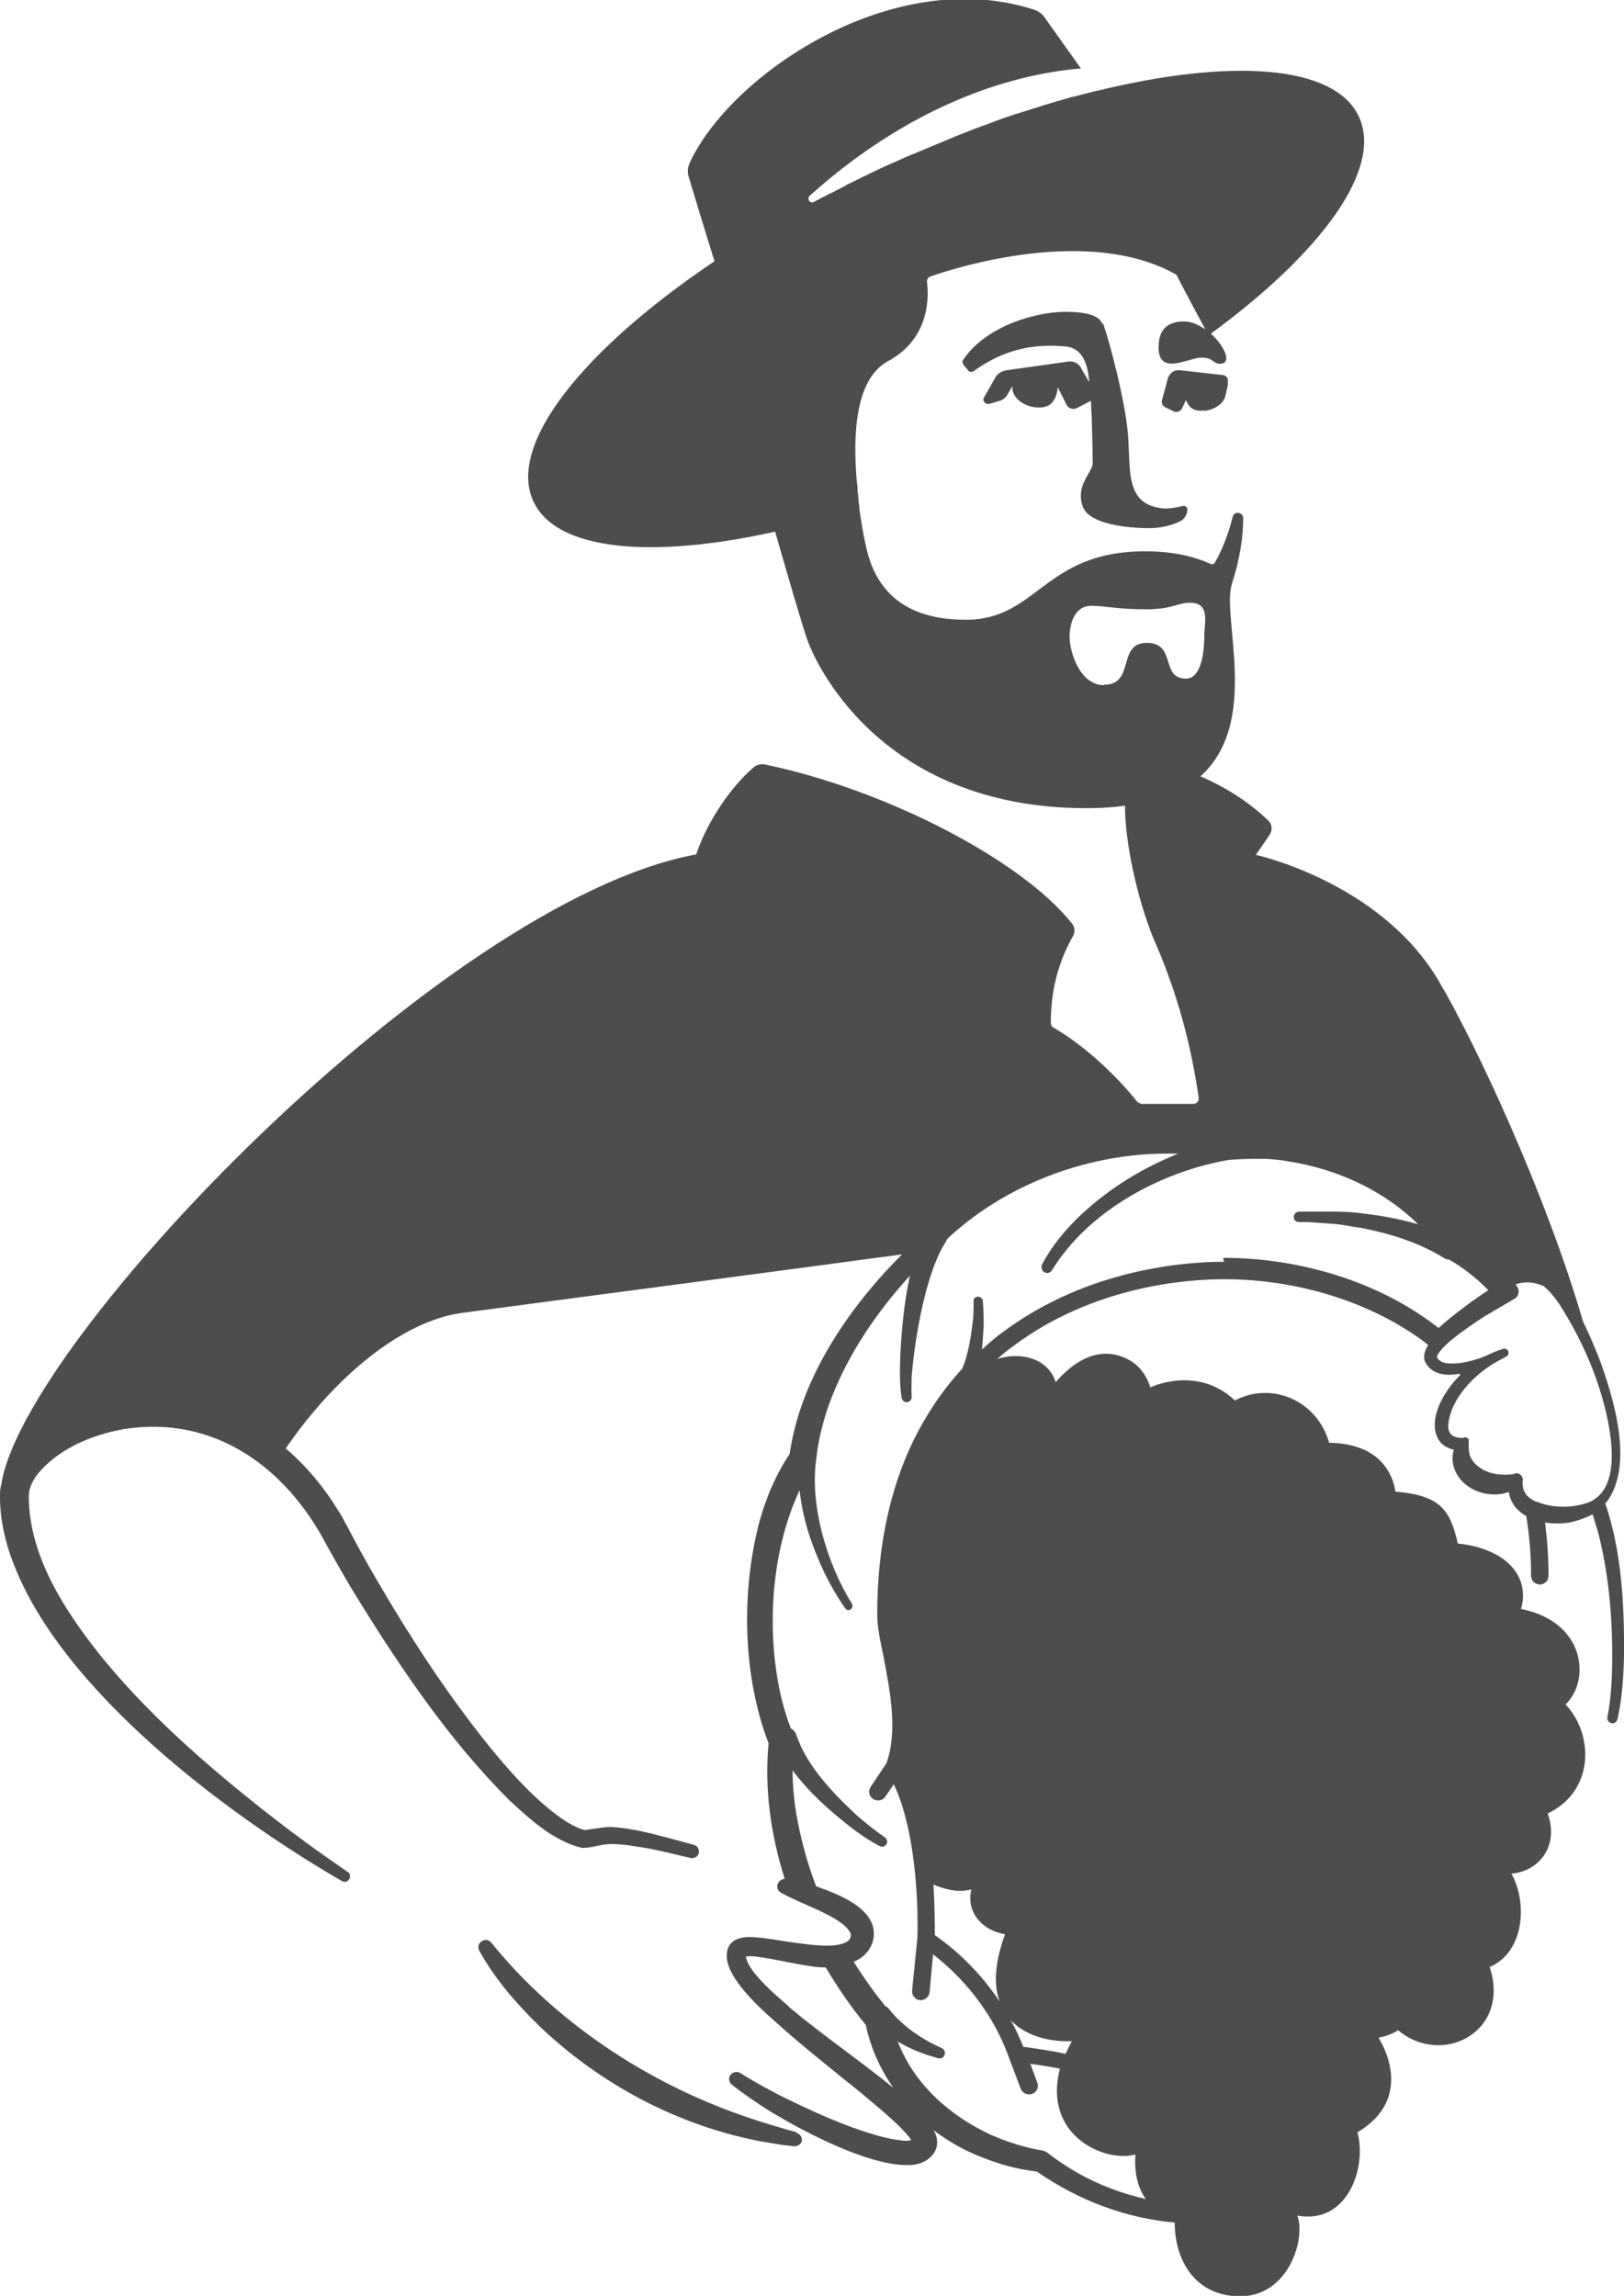 <svg xmlns="http://www.w3.org/2000/svg" id="Capa_2" data-name="Capa 2" viewBox="0 0 37.23 52.64"><defs><style>      .cls-1 {        fill: #4d4d4d;      }    </style></defs><g id="Capa_1-2" data-name="Capa 1"><g><path class="cls-1" d="M24.84,11.65c.16.36.98.46,1.51.46.29,0,.54-.08.69-.15.11-.05.18-.16.18-.28,0-.05-.05-.09-.1-.08-.13.03-.35.08-.51.05-.82-.11-.69-.89-.75-1.67-.06-.78-.43-2.17-.57-2.56,0,0,0,0-.02.01-.05-.15-.24-.28-.86-.28s-1.79.3-2.33,1.1c-.02.03-.02.07,0,.1.04.06.09.11.12.15.03.03.08.04.12.01.49-.35,1.12-.65,2.06-.57.33.01.5.23.57.63,0,.05.02.11.02.19l-.17-.29c-.05-.13-.18-.2-.31-.18l-1.42.2c-.11.02-.21.08-.26.18l-.25.44c-.05.08.03.17.12.15l.27-.08s.09-.05.12-.09l.14-.24c-.03.25.24.46.53.49.29.03.47-.09.51-.46l.2.4c.04.08.14.12.23.08l.33-.17c.03.56.04,1.28.04,1.43,0,.22-.43.52-.21,1.04Z"></path><path class="cls-1" d="M27.62,9.42c.22-.03.43-.16.47-.34h0s.06-.25.06-.25c0-.02,0-.06,0-.11,0-.06-.05-.11-.11-.12l-.98-.11c-.12-.02-.23.05-.28.16l-.14.52c-.02.07.01.14.08.17l.18.09c.07.04.17,0,.2-.07l.09-.19c.07.2.21.27.42.24Z"></path><path class="cls-1" d="M18.26,48.89c-.68-.19-1.35-.4-1.99-.67-1.9-.79-3.7-2.06-5-3.67-.13-.17-.38,0-.28.18.36.65.84,1.2,1.37,1.72,1.39,1.33,3.15,2.27,5.04,2.64.17.03.36.06.54.09.09.01.18.02.27.03.07,0,.15-.04.17-.11.02-.08-.03-.17-.11-.19Z"></path><path class="cls-1" d="M36.8,34.47s.02-.02.03-.03c.61-.81.2-2.25-.11-3.13-.08-.23-.24-.62-.43-1.01-.84-2.9-2.48-6.42-3.32-7.83-1.34-2.25-4.18-2.87-4.18-2.87,0,0,.18-.25.32-.47.07-.1.05-.24-.04-.32-.48-.46-1.02-.78-1.55-1.01,0,0,0,0,0,0,1.38-1.24.48-3.63.72-4.41.19-.59.26-1.09.26-1.51,0-.14-.21-.17-.24-.03-.1.4-.25.78-.41,1.05-.02.03-.06.05-.1.03-.17-.08-.67-.29-1.49-.29-2.34,0-2.46,1.57-4.12,1.57s-2.14-.94-2.3-1.74c-.04-.18-.09-.46-.14-.8,0-.01,0-.02,0-.03,0-.06-.02-.12-.02-.18,0,0,0-.02,0-.02,0-.07-.02-.13-.02-.2,0,0,0,0,0-.01,0-.07-.01-.14-.02-.21-.09-1.07-.03-2.34.72-2.74.98-.53.93-1.52.89-1.82,0-.05.02-.1.08-.12.56-.2,3.64-1.18,5.64-.04.23.45.49.93.66,1.25-.15-.1-.32-.18-.48-.18-.34,0-.59.14-.59.6,0,.66.7.23.97.23.31,0,.26.14.44.14.28,0,.11-.4-.21-.69,2.55-1.87,3.95-3.79,3.39-4.98-.56-1.19-2.94-1.34-6.03-.58,0,0,0,0,0,0-.02,0-.04,0-.05.01-.16.04-.31.08-.47.12-.03,0-.05.01-.08.02-.37.1-.74.22-1.12.34-.04.01-.08.03-.13.04-.15.05-.3.1-.46.16-.04.02-.08.03-.13.05-.19.07-.39.14-.58.22,0,0,0,0,0,0-.19.07-.37.15-.56.23-.06.02-.11.05-.17.07-.14.06-.29.12-.43.18-.06.02-.11.05-.17.07-.19.09-.39.17-.58.26,0,0,0,0,0,0h0c-.12.06-.24.11-.35.17-.02.01-.05.02-.07.03-.11.06-.23.11-.34.17-.02,0-.03.02-.05.03-.11.06-.22.11-.33.17,0,0-.02,0-.03.01-.12.06-.23.12-.34.18,0,0-.02,0-.02.01-.09.05-.17-.07-.1-.14,2.52-2.26,4.89-2.81,6.22-2.92-.29-.41-.6-.84-.84-1.18-.06-.08-.14-.14-.24-.17-3.26-1.05-6.98,1.52-7.89,3.52-.05.1-.05.22-.02.32.13.44.4,1.32.59,1.93-3.02,2.03-4.76,4.21-4.15,5.51.53,1.13,2.7,1.32,5.54.69.2.7.66,2.29.76,2.54.12.32,1.55,3.8,6.38,3.8.33,0,.63-.02.9-.06,0,0-.01,0-.02,0,0,0,0,0,0,0,0,.83.27,2.1.65,3.04h0c.43.97.83,2.18,1.04,3.66.01.08-.05.14-.12.14h-1.19s-.07-.02-.1-.05c-.17-.22-.94-1.13-1.92-1.7-.04-.02-.06-.06-.06-.11,0-.74.17-1.39.51-1.99.05-.09.04-.2-.02-.28-1.19-1.5-4.36-3.1-7.04-3.65-.09-.02-.19,0-.27.07-.48.41-1.04,1.19-1.31,1.99C10.16,20.66.51,30.76.03,34.04c0,0,0,0,0,0C0,34.13,0,34.23,0,34.32c0,.52.12,1.05.31,1.53,1.11,2.91,4.88,5.75,7.53,7.28.14.08.26-.13.13-.21-.26-.18-.52-.36-.77-.54-.76-.55-1.51-1.14-2.23-1.75-.95-.81-1.86-1.68-2.65-2.65-.82-1.03-1.64-2.27-1.66-3.63,0-.05,0-.11.01-.16.04-.18.14-.34.26-.47.48-.53,1.19-.82,1.89-.95,2.08-.34,3.74.87,4.67,2.66.23.41.47.84.72,1.24,1.01,1.63,2.1,3.24,3.46,4.6.3.28.61.56.95.78.23.14.46.26.73.32.22,0,.44-.09.66-.09.28,0,.61.06.9.11.29.06.63.14.92.21.08.02.17-.03.19-.11.02-.08-.03-.17-.11-.19-.4-.11-.83-.23-1.24-.32-.21-.04-.43-.08-.66-.09-.21,0-.41.05-.61.07-.22-.06-.44-.2-.63-.34-.52-.39-.97-.88-1.39-1.38-1.05-1.27-1.95-2.65-2.78-4.08-.2-.34-.39-.69-.57-1.03-.03-.07-.14-.25-.17-.32-.08-.14-.18-.29-.27-.43-.29-.43-.64-.83-1.04-1.17,1.19-1.73,2.73-2.94,4.06-3.11,2.43-.32,8.45-1.12,10.07-1.34-1.09,1.08-2.12,2.54-2.48,4.07-.04.16-.07.34-.1.51-.32.48-.54,1.01-.69,1.55-.42,1.59-.39,3.53.21,5.08-.1,1.05.05,2.1.37,3.11-.16,0-.25.23-.08.32.31.17.63.29.94.44.2.1.42.21.57.37.04.05.07.09.08.12.02.06-.01.14-.07.18-.28.19-.97.06-1.31.02-.26-.04-.52-.09-.79-.11-.37-.04-.73.06-.66.53.01.06.03.12.05.17.08.19.19.34.31.49.23.28.49.52.75.75.51.46,1.05.89,1.59,1.33.27.21.53.43.79.65.24.21.49.42.69.67.01.02.03.04.04.06-.07.02-.19.02-.26,0-.15-.01-.3-.05-.46-.09-.8-.22-1.57-.58-2.32-.95-.3-.16-.6-.32-.88-.5-.07-.04-.16-.03-.22.04-.06.07-.04.18.03.23.28.22.56.41.86.6.79.48,2.32,1.29,3.24,1.24.33-.01.68-.26.59-.64-.01-.05-.04-.11-.07-.16.33.25.69.46,1.08.61.41.17.85.29,1.29.34.98.68,2.06,1.07,3.16,1.17,0,.84.45,1.69,1.5,1.69,1.12,0,1.51-1.34,1.31-1.85,1.14.21,1.6-1.08,1.38-1.91,1.39-.83.48-2.17.48-2.17,0,0,.26-.04.45-.17,1.02.85,2.59.03,2.1-1.45.8-.34.87-1.48.5-2.14.66-.06,1.09-.66.83-1.38,1.09-.52,1.05-1.83.41-2.5.57-.54.47-1.89-1.02-2.19.21-.74-.33-1.38-1.45-1.5-.18-.79-.41-1.1-1.43-1.19-.06-.39-.34-1.1-1.52-1.12-.28-.98-1.32-1.41-2.16-.97-.87-.82-1.94-.3-1.94-.3,0,0-.1-.41-.47-.62-.37-.21-.98-.32-1.7.5-.16-.53-.78-.71-1.34-.53.12-.1.23-.2.36-.29,1.85-1.39,4-1.54,4.84-1.54,1.7,0,3.38.53,4.61,1.45.02.02.05.04.07.06-.06.1-.1.2-.09.3,0,.07.05.14.09.19.18.21.47.21.72.17l.02.02c-.21.21-.39.46-.5.73-.08.2-.13.46-.04.68.07.18.22.27.39.31-.08.23,0,.51.16.69.27.31.73.41,1.1.28.03.23.18.43.4.55.07.44.11.89.11,1.37,0,.11.09.2.2.2s.2-.09.2-.2c0-.42-.03-.83-.08-1.22.2.03.41.03.6-.01.17-.04.34-.1.49-.18.04.13.08.26.12.39.24.92.33,1.89.33,2.84,0,.47-.02.96-.11,1.42-.01.06.02.12.09.14.06.01.12-.02.14-.09.11-.49.14-.98.15-1.47.01-1.11-.05-2.38-.43-3.48ZM25.31,15.71c-.56,0-.79-.77-.79-1.11s.14-.71.49-.71.58.08,1.28.08c.57,0,.71-.15.99-.15.47,0,.33.45.33.72s-.03,1.02-.42,1.02c-.6,0-.21-.82-.9-.82s-.26.96-.98.96ZM27.38,17.91s-.01,0-.02.01c0,0,.01,0,.02-.01ZM27.21,18.03s0,0,0,0c0,0,0,0,0,0ZM27.03,18.14s-.02,0-.03.01c0,0,.02,0,.03-.01ZM26.82,18.24s-.01,0-.02,0c0,0,.01,0,.02,0ZM26.59,18.32s-.01,0-.02,0c0,0,.01,0,.02,0ZM26.35,18.39s-.02,0-.04,0c.01,0,.02,0,.04,0ZM26.06,18.46s0,0,0,0c0,0,0,0,0,0ZM18.1,46.02c-.31-.27-.63-.54-.87-.87-.04-.06-.08-.13-.1-.18-.02-.05-.03-.08-.03-.11.06-.01.15-.01.22,0,.42.05.83.16,1.26.22.11.02.23.03.35.03.28.47.58.91.92,1.32.11.53.33,1.01.63,1.44-.79-.64-1.61-1.2-2.39-1.85ZM20.96,49.05s0,0,0,0c0,0,0,0,0,0ZM24.57,46.8c-.05.1-.1.2-.14.29-.34-.07-.66-.12-.97-.16-.09-.22-.18-.42-.29-.61.35.37.91.5,1.39.48ZM22.91,45.88c-.57-.85-1.23-1.34-1.48-1.51,0-.2,0-.63-.03-1.16.21.09.55.2.87.11-.12.47.18.92.77,1.03-.24.66-.26,1.15-.13,1.52ZM28.06,28.93c-.88,0-3.13.16-5.08,1.62-.17.12-.32.26-.47.39.02-.18.03-.36.04-.54,0-.19,0-.38-.02-.57,0-.05-.05-.1-.11-.1-.06,0-.11.05-.1.11,0,.18,0,.36-.03.54-.04.33-.1.69-.23,1-.45.49-.82,1.04-1.12,1.65-.55,1.13-.83,2.48-.83,3.99,0,.24.06.57.14.94.15.78.34,1.74.07,2.47l-.36.54c-.06.09-.04.22.06.28.03.02.07.03.11.03.07,0,.13-.03.17-.09l.19-.28c.61,1.28.55,3.43.54,3.53l-.12,1.2c-.01.11.07.21.18.22,0,0,.01,0,.02,0,.1,0,.19-.08.2-.18l.08-.87c.43.33,1.28,1.1,1.73,2.34,0,0,0,0,0,0,0,0,0,0,0,0l.28.74c.03.08.11.13.19.13.02,0,.05,0,.07-.01.11-.04.16-.16.12-.26l-.16-.43c.24.03.47.07.68.11-.4,1.54,1.03,2.16,1.73,1.97-.03.4.05.77.24,1.02-.27-.06-.54-.14-.8-.24-.53-.2-1.02-.48-1.47-.83-.03-.02-.06-.03-.09-.04-.42-.07-.83-.2-1.21-.37-.75-.35-1.43-.89-1.86-1.6-.1-.17-.19-.35-.26-.53.29.17.61.3.93.38.15.04.21-.17.08-.23-.45-.2-.88-.49-1.19-.87-.03-.05-.07-.08-.11-.1-.26-.32-.5-.66-.72-1.01.34-.13.55-.49.43-.85-.16-.44-.75-.69-1.29-.88-.21-.55-.36-1.11-.46-1.69-.05-.32-.08-.64-.08-.97.36.49.83.91,1.3,1.28.22.17.45.33.7.46.05.03.11.01.15-.04.03-.05.02-.12-.03-.16-.22-.15-.43-.32-.63-.49-.55-.51-1.16-1.14-1.4-1.85-.02-.07-.07-.13-.13-.16-.08-.2-.14-.41-.2-.63-.37-1.49-.28-3.38.4-4.83.04.36.12.71.23,1.05.2.59.46,1.15.82,1.66.03.04.08.05.12.02.04-.03.06-.08.03-.13-.31-.5-.54-1.06-.69-1.64-.14-.56-.21-1.16-.12-1.73,0,0,0-.01,0-.02.03-.23.07-.45.13-.67.06-.23.13-.46.22-.68.4-1.02,1.04-1.96,1.79-2.78-.13.6-.19,1.21-.22,1.82-.01.33-.02.65.03.98.03.15.24.12.23-.03-.01-.15,0-.3,0-.46.07-.86.32-2.39.79-3.1.01-.02.02-.04.03-.06,1.32-1.23,3.14-1.92,4.93-1.95.07,0,.15,0,.22,0h.14s-.1.04-.14.06c-.81.34-1.55.82-2.18,1.43-.31.31-.59.65-.8,1.05-.03.06-.01.14.05.18.06.04.15.01.18-.05.84-1.37,2.52-2.27,4.08-2.53,0,0,.02,0,.02,0,0,0,.02,0,.03,0,.23-.02.46-.02.68-.02.23,0,.46.03.68.07,1.07.18,2.12.66,2.9,1.43-.45-.13-.91-.21-1.37-.26-.17-.02-.39-.03-.57-.03-.07,0-.26,0-.34,0-.07,0-.16,0-.23,0h-.23c-.06.01-.11.06-.11.12,0,.07.05.12.12.12h.22c.17.01.38.03.55.04.07,0,.26.03.32.04.1.02.22.04.32.05.66.13,1.32.33,1.89.68.04.03.09.05.14.05.32.18.62.42.9.7-.18.12-.37.25-.54.38-.14.11-.39.29-.6.49-.03-.02-.06-.05-.09-.07-1.29-.98-3.06-1.54-4.85-1.54ZM35.23,34.44c-.23-.1-.35-.25-.32-.51,0-.11-.12-.19-.21-.13-.25.03-.52.01-.73-.12-.19-.12-.31-.27-.3-.52v-.11s0-.04,0-.05c-.03-.04-.08-.06-.13-.03-.2,0-.34-.06-.34-.28.04-.61.6-1.19,1.15-1.49.06-.03.12-.06.17-.09.05-.02.07-.07.06-.12-.02-.06-.08-.08-.13-.06-.13.04-.25.09-.37.15-.04.02-.08.03-.12.05-.24.08-.49.15-.74.13-.12,0-.24-.05-.28-.15.08-.25.64-.62.87-.78.3-.21.63-.38.94-.57.08-.08.09-.2.01-.29,0,0-.01-.01-.02-.02.19-.07.41-.06.6.02.02,0,.04.01.06.03.13.1.24.25.34.39.59.91,1.06,2.04,1.19,3.12.05.5.04,1.17-.47,1.42-.36.15-.87.16-1.23,0Z"></path></g></g></svg>
